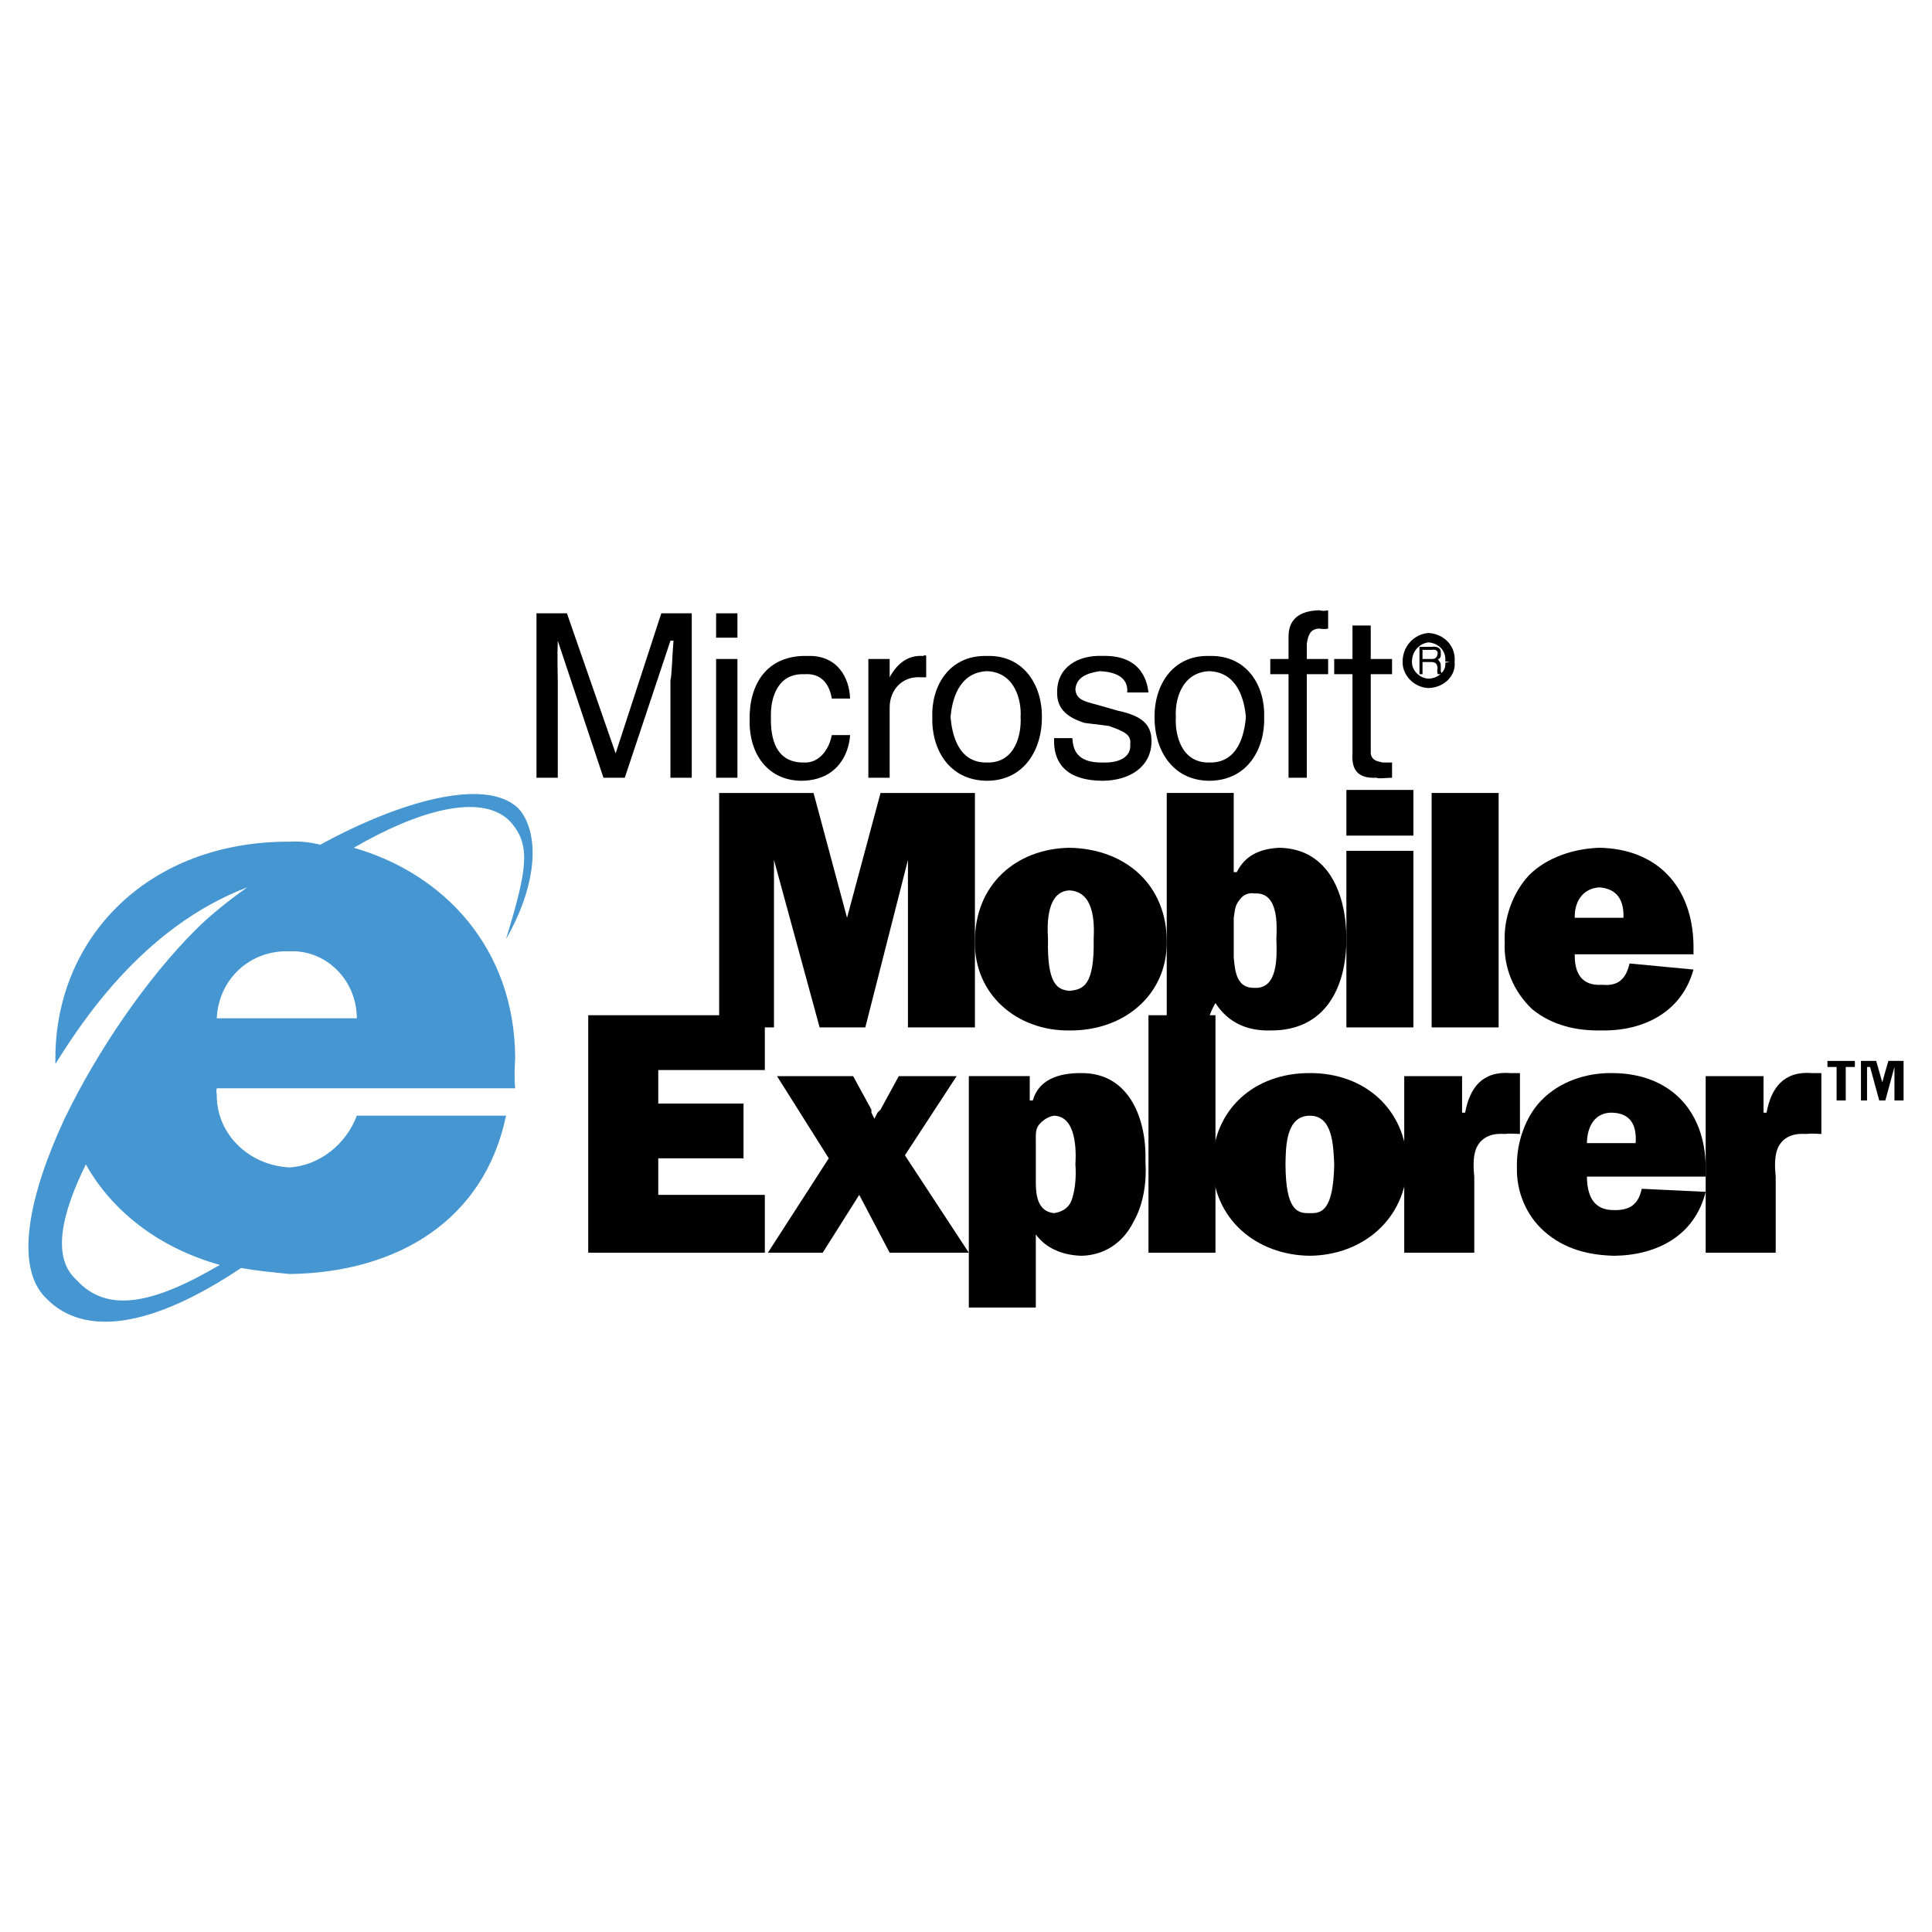 <?xml version="1.0" encoding="utf-8"?>
<!-- Generator: Adobe Illustrator 13.0.0, SVG Export Plug-In . SVG Version: 6.00 Build 14948)  -->
<!DOCTYPE svg PUBLIC "-//W3C//DTD SVG 1.0//EN" "http://www.w3.org/TR/2001/REC-SVG-20010904/DTD/svg10.dtd">
<svg version="1.0" id="Layer_1" xmlns="http://www.w3.org/2000/svg" xmlns:xlink="http://www.w3.org/1999/xlink" x="0px" y="0px"
	 width="192.756px" height="192.756px" viewBox="0 0 192.756 192.756" enable-background="new 0 0 192.756 192.756"
	 xml:space="preserve">
<g>
	<polygon fill-rule="evenodd" clip-rule="evenodd" fill="#FFFFFF" points="0,0 192.756,0 192.756,192.756 0,192.756 0,0 	"/>
	<polygon fill-rule="evenodd" clip-rule="evenodd" points="97.269,102.506 90.585,102.506 90.585,85.797 86.332,102.506 
		81.775,102.506 77.219,85.797 77.219,102.506 71.75,102.506 71.75,79.115 81.168,79.115 84.509,91.569 87.851,79.115 
		97.269,79.115 97.269,102.506 	"/>
	<path fill-rule="evenodd" clip-rule="evenodd" d="M106.686,88.835c2.478,0.114,2.512,3.165,2.431,4.86
		c0.081,4.683-1.054,5.027-2.431,5.164c-1.1-0.137-2.234-0.48-2.127-5.164C104.451,92,104.484,88.949,106.686,88.835L106.686,88.835
		z M106.686,84.583c-5.343,0.094-9.472,3.715-9.417,9.417c-0.055,5.237,4.212,8.868,9.417,8.809c5.48,0.059,9.75-3.572,9.721-8.809
		C116.436,88.298,112.304,84.676,106.686,84.583L106.686,84.583z"/>
	<path fill-rule="evenodd" clip-rule="evenodd" d="M123.09,91.569c0.126-0.623,0.057-1.171,0.607-1.823
		c0.305-0.414,0.783-0.723,1.518-0.607c2.306-0.116,2.203,3.011,2.128,4.557c0.075,1.818,0.144,4.943-2.128,4.861
		c-1.827,0.082-1.999-1.601-2.125-3.039V91.569L123.09,91.569z M116.406,102.506h3.948c0.162-0.799,0.437-1.619,0.912-2.432
		c1.266,1.979,3.214,2.797,5.468,2.734c5.545,0.062,7.599-4.377,7.595-9.113c0.004-4.329-1.674-9.017-6.683-9.113
		c-1.937,0.097-3.406,0.747-4.253,2.43h-0.304v-7.898h-6.684V102.506L116.406,102.506z"/>
	<path fill-rule="evenodd" clip-rule="evenodd" d="M134.329,84.886h6.684v17.62h-6.684V84.886L134.329,84.886z M134.329,78.811
		h6.684v4.557h-6.684V78.811L134.329,78.811z"/>
	<polygon fill-rule="evenodd" clip-rule="evenodd" points="142.835,79.115 149.519,79.115 149.519,102.506 142.835,102.506 
		142.835,79.115 	"/>
	<path fill-rule="evenodd" clip-rule="evenodd" d="M157.113,91.569c-0.039-1.479,0.679-2.898,2.43-3.038
		c1.941,0.14,2.488,1.454,2.43,3.038H157.113L157.113,91.569z M162.58,96.125c-0.379,1.654-1.234,2.275-2.733,2.126
		c-2.089,0.148-2.772-1.232-2.733-3.038h11.847v-0.911c-0.095-5.871-3.648-9.627-9.417-9.721c-2.536,0.094-5.202,0.948-6.986,2.734
		c-1.634,1.735-2.557,4.332-2.431,6.683c-0.126,2.501,0.866,4.915,2.733,6.682c1.993,1.643,4.489,2.189,6.987,2.127
		c4.2,0.062,7.959-1.881,9.113-6.075L162.58,96.125L162.58,96.125z"/>
	<polygon fill-rule="evenodd" clip-rule="evenodd" points="76.307,124.984 58.688,124.984 58.688,101.289 76.307,101.289 
		76.307,106.758 65.675,106.758 65.675,110.1 74.181,110.1 74.181,115.566 65.675,115.566 65.675,119.213 76.307,119.213 
		76.307,124.984 	"/>
	<polygon fill-rule="evenodd" clip-rule="evenodd" points="88.762,124.984 85.725,119.213 82.079,124.984 76.611,124.984 
		82.687,115.566 77.522,107.365 85.117,107.365 86.94,110.707 86.94,111.01 87.243,111.619 87.547,111.01 87.851,110.707 
		89.673,107.365 95.445,107.365 90.282,115.264 96.66,124.984 88.762,124.984 	"/>
	<path fill-rule="evenodd" clip-rule="evenodd" d="M103.344,113.744c-0.002-0.535-0.035-1.084,0.305-1.518
		c0.479-0.57,1.026-0.844,1.518-0.912c2.242,0.068,2.208,3.521,2.127,4.859c0.081,1.09,0.013,2.32-0.304,3.342
		c-0.23,0.857-0.846,1.369-1.823,1.52c-1.62-0.15-1.824-1.758-1.822-3.037V113.744L103.344,113.744z M96.66,107.365v23.088h6.684
		v-7.291c1.023,1.396,2.664,2.07,4.558,2.127c2.343-0.057,4.155-1.346,5.164-3.342c1.042-1.811,1.349-4.039,1.215-6.076
		c0.138-4.043-1.503-8.83-6.379-8.809c-2.37-0.021-4.283,0.695-4.861,2.732h-0.304v-2.43H96.66L96.66,107.365z"/>
	<polygon fill-rule="evenodd" clip-rule="evenodd" points="114.584,101.289 121.267,101.289 121.267,124.984 114.584,124.984 
		114.584,101.289 	"/>
	<path fill-rule="evenodd" clip-rule="evenodd" d="M130.684,111.314c2.309-0.006,2.343,3.047,2.431,4.859
		c-0.088,4.564-1.223,4.908-2.431,4.861c-1.269,0.047-2.404-0.297-2.43-4.861C128.279,114.361,128.313,111.309,130.684,111.314
		L130.684,111.314z M130.684,107.062c-5.511-0.025-9.642,3.596-9.721,9.111c0.079,5.422,4.346,9.055,9.721,9.115
		c5.313-0.061,9.581-3.693,9.722-9.115C140.265,110.658,136.134,107.037,130.684,107.062L130.684,107.062z"/>
	<path fill-rule="evenodd" clip-rule="evenodd" d="M146.178,111.01c0.454-2.48,1.72-4.178,4.557-3.947h0.911v6.074
		c-0.539-0.01-0.983-0.078-1.52,0c-1.002-0.078-2.129,0.129-2.734,1.215c-0.42,0.766-0.42,1.896-0.303,3.039v7.594h-6.987v-17.619
		h5.771v3.645H146.178L146.178,111.01z"/>
	<path fill-rule="evenodd" clip-rule="evenodd" d="M158.327,114.049c0.022-1.6,0.739-3.018,2.432-3.039
		c2,0.021,2.545,1.336,2.429,3.039H158.327L158.327,114.049z M163.796,118.605c-0.32,1.533-1.176,2.158-2.733,2.127
		c-2.03,0.031-2.713-1.352-2.735-3.342h11.849v-0.912c-0.036-5.686-3.591-9.441-9.417-9.416c-2.478-0.025-5.145,0.826-6.988,2.732
		c-1.572,1.619-2.495,4.213-2.429,6.684c-0.066,2.385,0.924,4.795,2.732,6.379c2.054,1.828,4.549,2.375,6.988,2.432
		c4.259-0.057,8.018-2.002,9.113-6.381L163.796,118.605L163.796,118.605z"/>
	<path fill-rule="evenodd" clip-rule="evenodd" d="M176.251,111.01c0.455-2.48,1.72-4.178,4.557-3.947h0.911v6.074
		c-0.537-0.01-0.983-0.078-1.519,0c-1.002-0.078-2.13,0.129-2.735,1.215c-0.419,0.766-0.419,1.896-0.303,3.039v7.594h-6.986v-17.619
		h5.771v3.645H176.251L176.251,111.01z"/>
	<polygon fill-rule="evenodd" clip-rule="evenodd" points="185.061,106.453 184.15,106.453 184.15,109.795 183.238,109.795 
		183.238,106.453 182.325,106.453 182.325,105.848 185.061,105.848 185.061,106.453 	"/>
	<polygon fill-rule="evenodd" clip-rule="evenodd" points="188.099,109.795 187.491,109.795 186.579,106.453 186.275,106.453 
		186.275,109.795 185.668,109.795 185.668,105.848 187.187,105.848 187.795,107.973 188.402,105.848 189.921,105.848 
		189.921,109.795 189.01,109.795 189.01,106.453 188.099,109.795 	"/>
	<path fill-rule="evenodd" clip-rule="evenodd" d="M66.89,77.595v-9.721c0.138-0.473,0.185-2.551,0.304-3.949H66.89l-4.557,13.67
		h-2.126l-4.557-13.67c-0.058,1.398-0.013,3.477,0,3.949v9.721h-2.126V61.191h3.038l4.86,13.975l4.557-13.975h3.038v16.404H66.89
		L66.89,77.595z"/>
	<path fill-rule="evenodd" clip-rule="evenodd" d="M71.447,65.748h2.127v11.848h-2.127V65.748L71.447,65.748z M71.447,61.191h2.127
		v2.431h-2.127V61.191L71.447,61.191z"/>
	<path fill-rule="evenodd" clip-rule="evenodd" d="M82.991,69.698c-0.273-1.597-1.162-2.545-2.734-2.432
		c-2.597-0.114-3.395,2.234-3.341,4.253c-0.053,2.114,0.449,4.619,3.341,4.557c1.208,0.062,2.37-0.931,2.734-2.734h1.822
		c-0.113,1.871-1.275,4.53-4.86,4.557c-3.25-0.027-5.227-2.551-5.164-6.076c-0.063-3.542,1.709-6.482,5.771-6.378
		c3-0.104,4.185,2.182,4.252,4.253H82.991L82.991,69.698z"/>
	<path fill-rule="evenodd" clip-rule="evenodd" d="M88.762,77.595h-2.126V65.748h2.126v1.822c0.711-1.302,1.759-2.233,3.341-2.125
		c0.171-0.108,0.285-0.085,0.304,0v2.125H91.8c-1.872-0.098-3.057,1.356-3.038,3.039V77.595L88.762,77.595z"/>
	<path fill-rule="evenodd" clip-rule="evenodd" d="M94.838,71.52c0.131-1.5,0.725-4.446,3.646-4.557
		c2.85,0.111,3.445,3.057,3.34,4.557c0.105,1.674-0.49,4.619-3.34,4.557C95.563,76.138,94.969,73.193,94.838,71.52L94.838,71.52z
		 M93.015,71.52c-0.103,3.146,1.614,6.353,5.469,6.379c3.784-0.027,5.503-3.234,5.467-6.379c0.036-2.973-1.683-6.179-5.467-6.075
		C94.629,65.34,92.912,68.547,93.015,71.52L93.015,71.52z"/>
	<path fill-rule="evenodd" clip-rule="evenodd" d="M112.457,69.09c0.08-0.773-0.193-2.017-2.733-2.128
		c-0.596,0.111-2.346,0.315-2.431,1.823c0.085,0.933,0.698,1.157,2.127,1.519l2.126,0.607c2.476,0.525,3.343,1.428,3.341,3.039
		c0.002,2.439-2.029,3.921-4.859,3.948c-4.572-0.027-4.914-2.756-4.861-4.252h1.823c0.061,0.999,0.332,2.491,3.038,2.429
		c1.554,0.062,2.852-0.503,2.734-1.822c0.117-0.941-0.543-1.259-2.128-1.824l-2.429-0.304c-1.671-0.532-2.765-1.369-2.735-3.037
		c-0.029-2.565,2.136-3.75,4.558-3.646c4.173-0.104,4.471,3.031,4.557,3.646H112.457L112.457,69.09z"/>
	<path fill-rule="evenodd" clip-rule="evenodd" d="M117.317,71.52c-0.113-1.5,0.482-4.446,3.341-4.557
		c2.913,0.111,3.508,3.057,3.646,4.557c-0.138,1.674-0.732,4.619-3.646,4.557C117.8,76.138,117.204,73.193,117.317,71.52
		L117.317,71.52z M115.19,71.52c-0.041,3.146,1.677,6.353,5.468,6.379c3.848-0.027,5.565-3.234,5.469-6.379
		c0.097-2.973-1.621-6.179-5.469-6.075C116.867,65.34,115.149,68.547,115.19,71.52L115.19,71.52z"/>
	<path fill-rule="evenodd" clip-rule="evenodd" d="M130.38,67.266v10.329h-1.822V67.266h-1.823v-1.519h1.823v-2.126
		c-0.047-1.847,1.095-2.672,3.037-2.734c0.315,0.062,0.612,0.085,0.912,0v1.822c-0.231,0.076-0.551,0.053-0.912,0
		c-0.756,0.053-1.074,0.488-1.215,1.52v1.518h2.127v1.519H130.38L130.38,67.266z"/>
	<path fill-rule="evenodd" clip-rule="evenodd" d="M136.76,67.266v7.899c0.094,0.815,0.894,0.815,1.215,0.911h0.911v1.519
		c-0.848,0.027-1.416,0.119-1.519,0c-2.089,0.119-2.523-1-2.431-2.43v-7.899h-1.822v-1.519h1.822v-3.342h1.823v3.342h2.126v1.519
		H136.76L136.76,67.266z"/>
	<path fill="none" stroke="#000000" stroke-width="0.934" stroke-miterlimit="2.613" d="M144.658,66.051
		c0.147,1.099-0.842,2.09-2.127,2.127c-1.155-0.037-2.143-1.028-2.126-2.127c-0.017-1.342,0.971-2.333,2.126-2.43
		C143.816,63.718,144.806,64.709,144.658,66.051"/>
	<path fill-rule="evenodd" clip-rule="evenodd" d="M141.924,67.266h-0.304v-2.733h1.215c0.503-0.069,0.963,0.092,0.911,0.607
		c0.052,0.496-0.158,0.647-0.304,0.607c0.124,0.213,0.284,0.284,0.304,0.607v0.607c0.023,0.122,0.044,0.18,0.304,0.304h-0.607
		c-0.058-0.168-0.068-0.591,0-0.607c-0.068-0.319-0.116-0.589-0.607-0.607h-0.911V67.266L141.924,67.266z M141.924,65.748h0.911
		c0.28-0.002,0.573-0.073,0.607-0.607c-0.034-0.315-0.352-0.352-0.607-0.304h-0.911V65.748L141.924,65.748z"/>
	<path fill-rule="evenodd" clip-rule="evenodd" fill="#4596D1" d="M35.601,101.594c-0.016-3.873-3.116-6.837-6.684-6.683
		c-4.023-0.154-7.112,2.822-7.291,6.683H35.601L35.601,101.594z M21.931,126.199c-6.024-1.686-10.699-5.287-13.366-10.025
		c-2.516,5.109-3.383,9.365-0.912,11.545C10.682,131.037,15.254,130.131,21.931,126.199l-17.315,3.342
		c-3.242-3.129-1.713-10.328,1.823-17.922c3.309-6.859,8.263-14.051,13.062-18.834c1.297-1.313,3.082-2.773,5.164-4.253
		C14.208,92.503,8.043,102.145,5.526,106.15v-0.609c0.029-11.991,9.251-21.625,23.391-21.566c0.939-0.06,2.001,0.042,3.038,0.303
		c7.822-4.286,16.426-6.79,19.746-3.646c2.047,2.223,2.131,7.212-1.215,13.063c2.17-7.12,2.528-9.493,0.304-11.848
		c-2.851-2.72-9.038-1.015-15.493,2.735c9.038,2.591,16.049,10.064,16.101,20.958c-0.051,0.967-0.105,1.996,0,3.039H21.627
		c-0.043,0.152-0.052,0.363,0,0.607c-0.052,3.902,3.135,7.088,7.291,7.291c2.904-0.203,5.561-2.219,6.684-5.164h14.885
		c-2.163,10.406-10.792,15.639-21.568,15.797c-1.583-0.158-3.339-0.324-4.86-0.607c-8.917,5.973-15.674,6.918-19.442,3.037
		L21.931,126.199L21.931,126.199z"/>
</g>
</svg>

